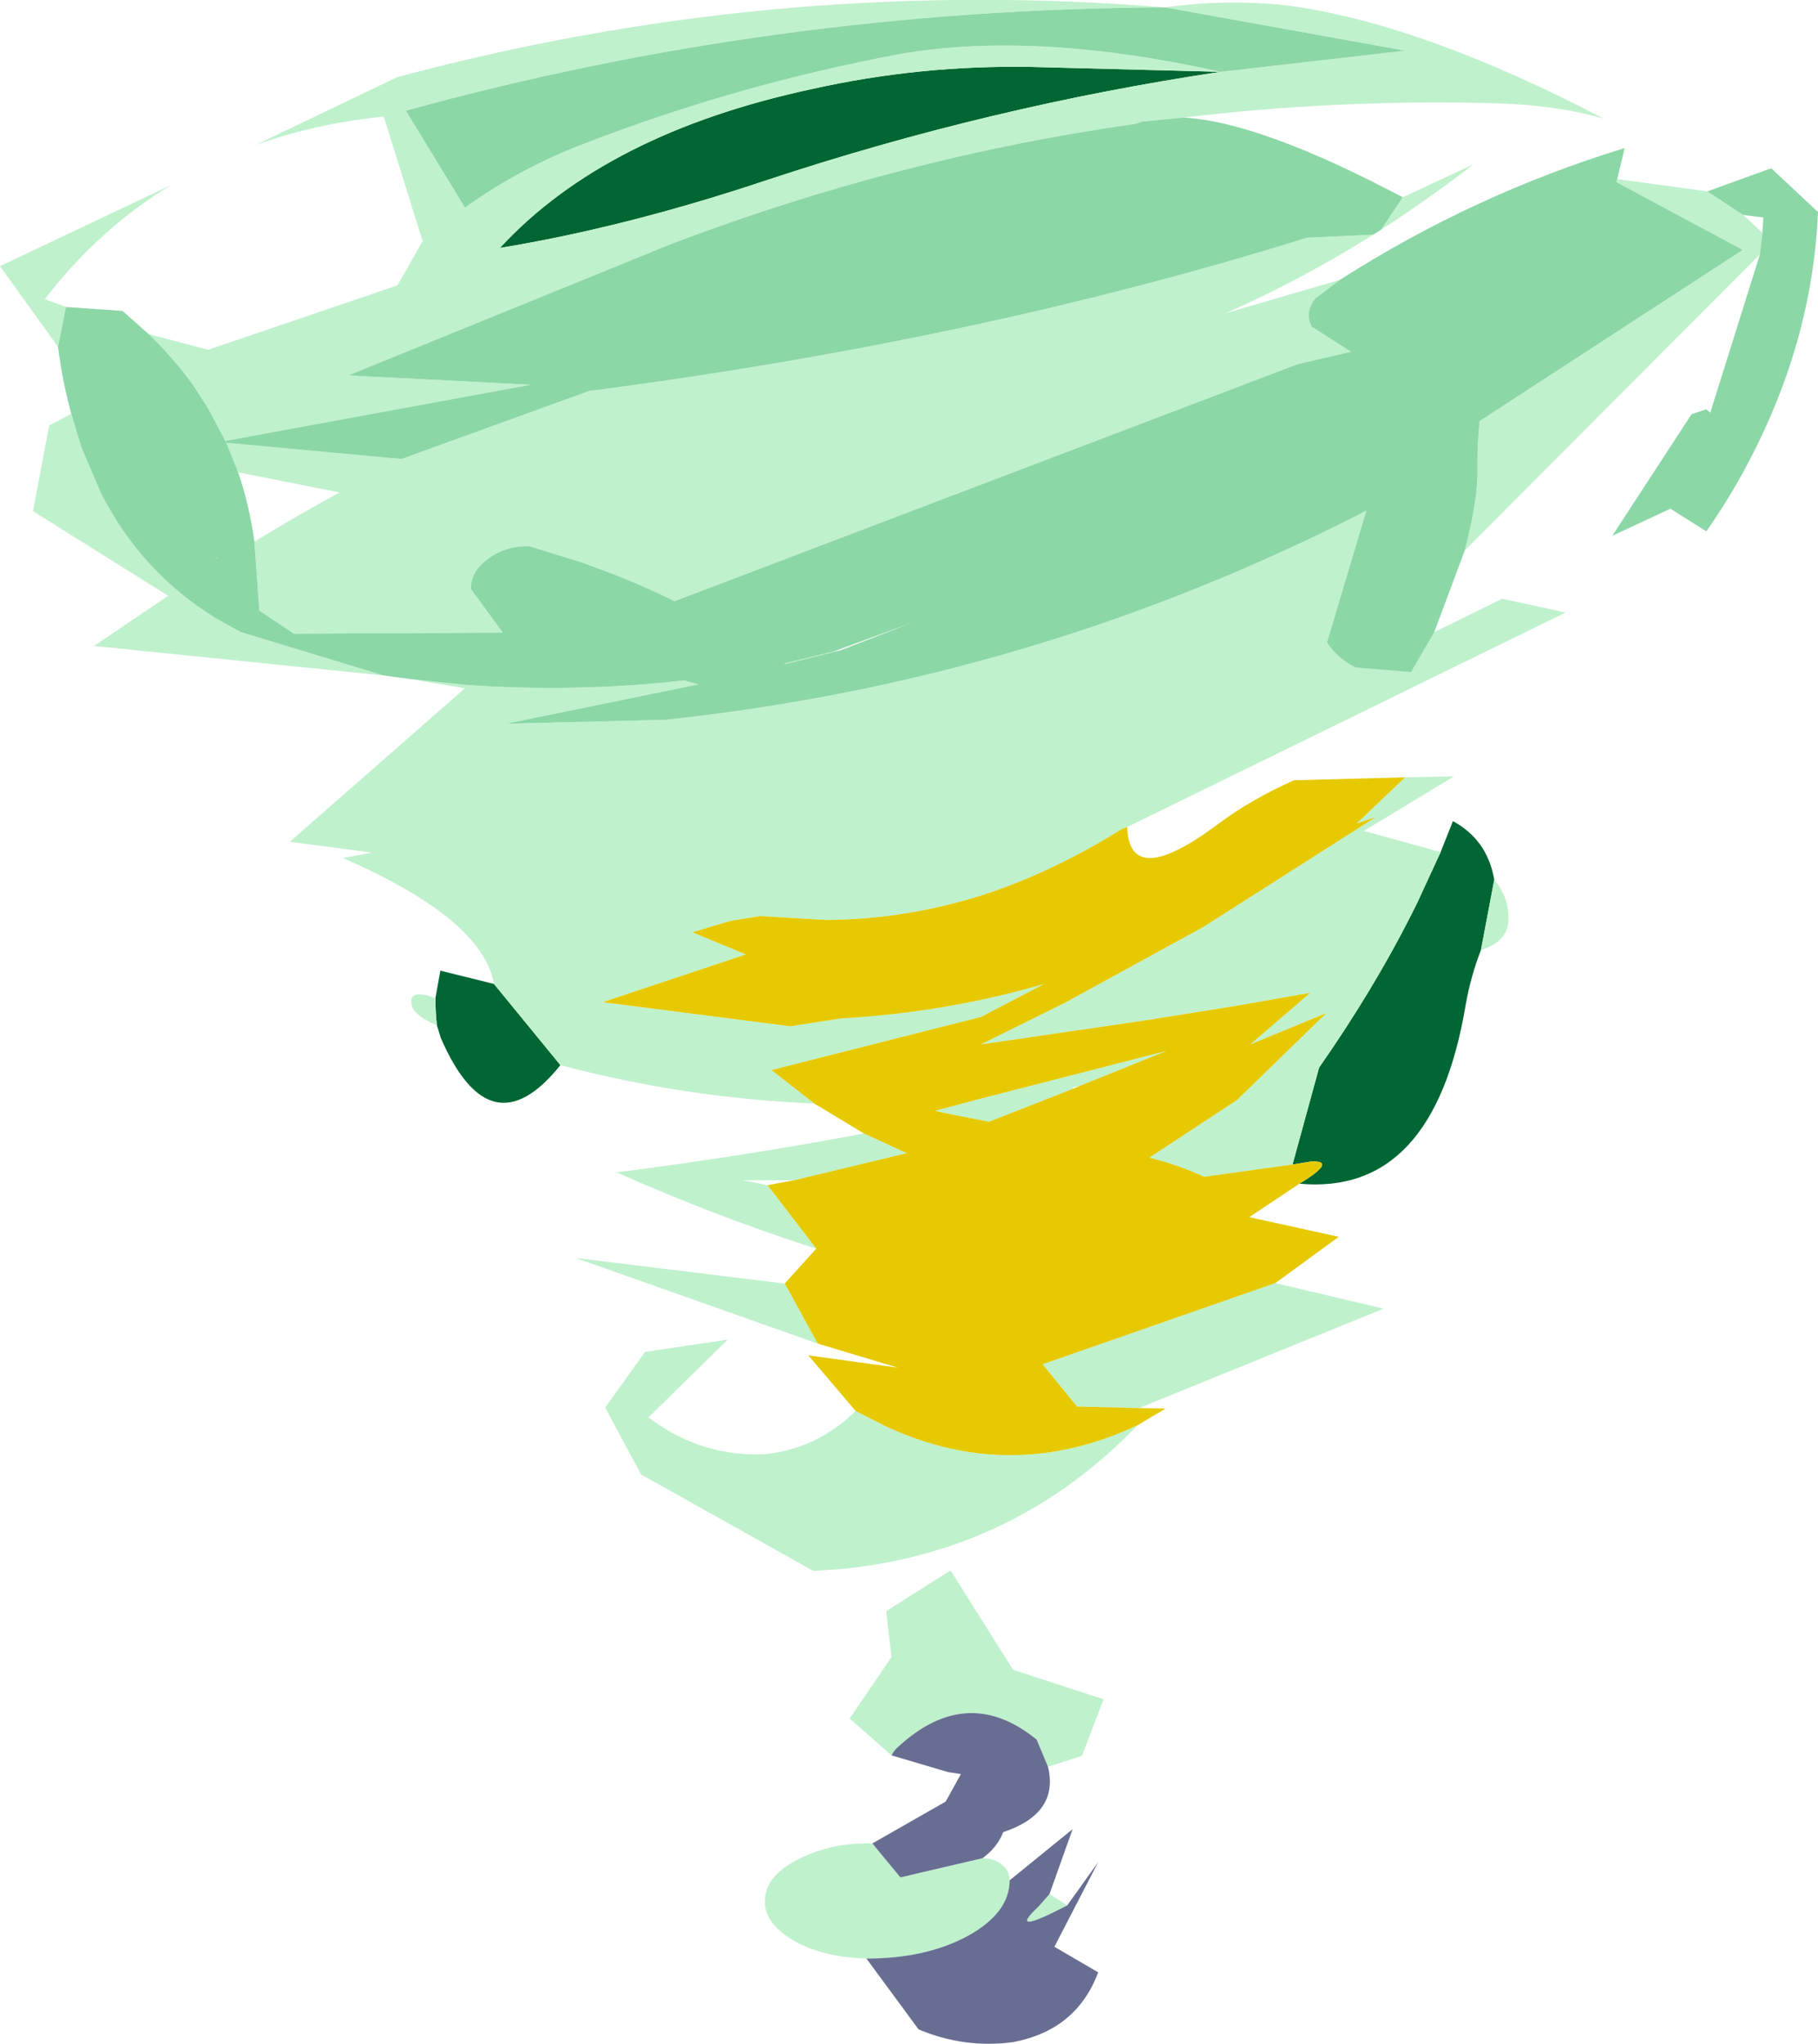 <?xml version="1.0" encoding="UTF-8" standalone="no"?>
<svg xmlns:xlink="http://www.w3.org/1999/xlink" height="207.7px" width="184.75px" xmlns="http://www.w3.org/2000/svg">
  <g transform="matrix(1.0, 0.0, 0.0, 1.0, 0.0, 0.1)">
    <path d="M124.05 7.2 Q100.6 10.7 77.95 18.2 63.6 23.0 50.8 25.1 61.55 13.45 82.5 8.95 93.45 6.5 104.8 6.7 L124.05 7.2 M79.75 67.4 L79.65 67.45 79.65 67.35 79.75 67.4 M132.05 120.2 Q136.0 117.8 133.2 117.95 L131.35 118.25 134.05 108.4 Q139.55 100.5 143.4 92.9 L144.0 91.7 146.4 86.5 147.65 83.35 Q151.15 85.25 151.85 89.3 L150.5 96.45 Q149.45 99.15 148.95 102.0 145.7 121.45 132.05 120.2 M44.4 104.1 Q44.25 102.8 44.25 101.35 L44.75 98.55 50.2 99.9 56.95 108.15 Q49.85 117.0 44.8 105.4 L44.4 104.1" fill="#006633" fill-rule="evenodd" stroke="none"/>
    <path d="M173.5 19.35 L177.15 21.75 179.1 23.55 178.85 25.75 148.85 55.85 Q150.2 50.65 150.15 47.55 150.1 45.35 150.35 42.7 L177.1 25.3 164.25 18.4 164.35 18.1 173.5 19.35 M142.55 19.95 L149.75 16.6 Q145.05 20.2 140.35 23.25 L142.55 19.95 M139.55 23.75 Q132.05 28.45 124.5 31.75 L136.15 28.35 133.65 30.25 Q132.55 31.65 133.3 33.1 L137.3 35.65 131.9 36.9 68.55 61.0 Q64.6 59.05 60.45 57.55 L59.1 57.05 53.75 55.4 Q51.3 55.4 49.6 56.7 47.85 57.95 47.85 59.75 L51.1 64.2 29.85 64.3 26.35 61.95 25.85 54.95 Q30.1 52.35 34.5 49.95 L24.2 47.9 23.0 44.9 40.8 46.55 60.8 39.3 59.8 39.65 Q99.4 34.5 132.85 24.05 L139.55 23.75 M22.9 44.7 L21.2 41.5 19.7 39.15 Q17.7 36.35 15.1 33.85 L21.15 35.45 40.4 28.9 42.95 24.4 39.0 11.75 Q32.0 12.45 25.95 14.65 L40.35 7.75 43.2 7.0 Q80.2 -2.45 118.4 0.65 78.55 0.85 41.25 11.15 L47.25 21.0 Q52.9 16.95 59.5 14.45 74.9 8.5 91.4 5.4 105.15 3.0 124.05 7.2 L142.8 5.05 118.4 0.65 Q124.85 -0.25 131.2 0.5 144.8 2.45 162.95 11.95 158.3 10.6 152.15 10.4 136.1 9.95 120.3 11.85 L116.1 12.25 115.3 12.5 Q91.6 15.85 68.45 24.6 L35.4 38.05 53.95 39.0 22.95 44.7 22.9 44.7 M6.7 31.1 L5.9 35.15 0.0 26.95 17.4 18.7 Q10.1 23.1 4.55 30.3 L6.7 31.1 M7.25 41.95 L8.25 45.3 10.25 50.0 Q14.4 58.15 22.05 62.8 L22.85 63.25 24.5 64.15 39.0 68.55 9.55 65.55 17.1 60.45 3.35 51.85 5.0 43.15 7.25 41.95 M41.6 68.9 L47.3 69.5 Q58.6 70.3 69.5 69.05 L71.0 69.45 51.45 73.45 67.65 73.05 Q105.3 69.05 138.85 51.8 L134.85 65.2 Q136.0 66.9 137.8 67.75 L143.4 68.2 145.75 64.15 152.65 60.75 159.1 62.15 114.55 83.95 114.0 84.15 Q107.0 88.55 99.75 90.9 91.95 93.35 83.9 93.4 L77.25 93.0 74.2 93.5 70.35 94.65 75.8 96.9 61.25 101.75 80.3 104.2 85.5 103.4 Q96.15 102.8 106.1 99.9 L99.7 103.25 78.4 108.65 82.75 112.05 Q69.6 111.5 56.95 108.15 L50.2 99.9 Q49.05 93.3 34.85 87.1 L37.8 86.55 29.45 85.45 47.25 69.85 41.6 68.9 M149.75 43.1 L149.8 43.65 149.75 43.15 149.75 43.1 M124.05 7.2 L104.8 6.7 Q93.45 6.5 82.5 8.95 61.55 13.45 50.8 25.1 63.6 23.0 77.95 18.2 100.6 10.7 124.05 7.2 M84.75 66.1 L85.4 66.0 79.75 67.4 79.65 67.35 84.75 66.1 M87.8 115.1 L92.15 117.1 80.7 119.85 75.5 119.85 78.0 120.35 82.95 126.8 Q73.05 123.65 62.65 119.05 75.25 117.45 87.8 115.1 M79.75 130.35 L83.1 136.45 58.5 127.75 79.75 130.35 M86.95 143.3 L90.1 144.9 Q102.8 150.75 115.6 144.75 103.1 157.75 85.1 159.4 L82.65 159.55 65.15 149.75 61.5 142.95 65.55 137.3 73.95 136.05 65.9 143.95 Q71.15 147.95 77.65 147.7 83.05 147.15 86.95 143.3 M115.75 143.0 L109.45 142.85 105.95 138.55 129.6 130.3 140.6 132.9 115.75 143.0 M131.35 118.25 L122.35 119.5 Q119.8 118.3 116.8 117.55 L125.7 111.7 134.8 102.85 127.05 106.05 133.15 100.8 125.45 102.15 116.4 103.6 99.65 106.05 108.15 101.85 122.3 94.1 139.8 82.95 137.85 83.6 142.8 78.9 142.85 78.9 147.75 78.8 138.6 84.35 146.4 86.5 144.0 91.7 143.4 92.9 Q139.55 100.5 134.05 108.4 L131.35 118.25 M151.85 89.3 Q153.2 90.9 153.3 92.95 153.45 95.55 150.5 96.45 L151.85 89.3 M22.0 56.65 L22.0 56.55 22.05 56.6 22.0 56.65 M44.25 101.35 Q44.25 102.8 44.4 104.1 41.9 103.05 41.8 101.85 41.65 100.35 44.25 101.35 M88.05 198.95 Q83.4 198.8 80.45 197.0 77.5 195.2 77.75 192.8 77.95 190.4 81.25 188.8 84.5 187.15 88.65 187.25 L91.5 190.7 99.85 188.75 Q101.0 188.75 101.8 189.4 102.6 190.05 102.6 191.0 102.6 194.3 98.35 196.65 94.1 198.95 88.05 198.95 M90.6 178.3 L86.35 174.55 90.6 168.3 90.05 163.65 96.6 159.5 102.95 169.6 112.15 172.6 109.95 178.35 106.5 179.45 105.35 176.7 Q98.3 170.95 91.25 177.45 90.85 177.8 90.6 178.3 M109.05 110.55 L100.5 113.9 97.15 113.25 95.0 112.8 99.3 111.65 118.55 106.7 109.75 110.25 109.05 110.4 109.05 110.55 M108.45 193.55 Q102.2 196.8 105.55 193.65 L106.65 192.4 108.45 193.55" fill="#bff1cc" fill-rule="evenodd" stroke="none"/>
    <path d="M177.15 21.75 L173.5 19.35 180.0 17.0 184.75 21.45 Q184.3 31.95 180.05 41.9 177.3 48.35 173.4 53.9 L169.75 51.6 163.85 54.35 171.9 42.0 173.4 41.5 173.8 41.85 178.85 25.75 179.1 23.55 179.2 22.0 177.15 21.75 M164.35 18.1 L164.25 18.4 177.1 25.3 150.35 42.7 Q150.1 45.35 150.15 47.55 150.2 50.65 148.85 55.85 L145.75 64.15 143.4 68.2 137.8 67.75 Q136.0 66.9 134.85 65.2 L138.85 51.8 Q105.3 69.05 67.65 73.05 L51.45 73.45 71.0 69.45 69.5 69.05 Q58.6 70.3 47.3 69.5 L41.6 68.9 39.0 68.55 24.5 64.15 22.85 63.25 22.05 62.8 Q14.4 58.15 10.25 50.0 L8.25 45.3 7.25 41.95 Q6.35 38.75 5.9 35.15 L6.7 31.1 12.45 31.5 15.1 33.85 Q17.7 36.35 19.7 39.15 L21.2 41.5 22.9 44.7 23.0 44.9 24.2 47.9 Q25.35 51.25 25.85 54.95 L26.35 61.95 29.85 64.3 51.1 64.2 47.85 59.75 Q47.85 57.95 49.6 56.7 51.3 55.4 53.75 55.4 L59.1 57.05 60.45 57.55 Q64.6 59.05 68.55 61.0 L131.9 36.9 137.3 35.65 133.3 33.1 Q132.55 31.65 133.65 30.25 L136.15 28.35 Q149.75 19.65 165.1 14.95 L164.35 18.1 M142.55 19.95 L140.35 23.25 139.55 23.75 132.85 24.05 Q99.4 34.5 59.8 39.65 L60.8 39.3 40.8 46.55 23.0 44.9 22.95 44.7 53.95 39.0 35.4 38.05 68.45 24.6 Q91.6 15.85 115.3 12.5 L116.1 12.25 120.3 11.85 Q128.1 12.3 142.55 19.95 M149.75 43.1 L149.75 43.15 149.8 43.65 149.75 43.1 M118.4 0.65 L142.8 5.05 124.05 7.2 Q105.15 3.0 91.4 5.4 74.9 8.5 59.5 14.45 52.9 16.95 47.25 21.0 L41.25 11.15 Q78.55 0.85 118.4 0.65 M85.4 66.0 L92.75 63.15 84.75 66.1 79.65 67.35 79.65 67.45 79.75 67.4 85.4 66.0 M22.05 56.6 L22.0 56.55 22.0 56.65 22.05 56.65 22.05 56.6" fill="#8bd7a6" fill-rule="evenodd" stroke="none"/>
    <path d="M82.75 112.05 L78.4 108.65 99.7 103.25 106.1 99.9 Q96.15 102.8 85.5 103.4 L80.3 104.2 61.25 101.75 75.8 96.9 70.35 94.65 74.2 93.5 77.25 93.0 83.9 93.4 Q91.95 93.35 99.75 90.9 107.0 88.55 114.0 84.15 L114.55 83.95 Q114.75 90.35 123.65 83.75 127.1 81.15 131.5 79.2 L142.8 78.9 137.85 83.6 139.8 82.95 122.3 94.1 108.15 101.85 99.65 106.05 116.4 103.6 125.45 102.15 133.15 100.8 127.05 106.05 134.8 102.85 125.7 111.7 116.8 117.55 Q119.8 118.3 122.35 119.5 L131.35 118.25 133.2 117.95 Q136.0 117.8 132.05 120.2 L126.95 123.6 136.05 125.6 129.6 130.3 105.95 138.55 109.45 142.85 115.75 143.0 118.45 143.05 115.6 144.75 Q102.8 150.75 90.1 144.9 L86.95 143.3 82.15 137.65 91.25 138.9 83.1 136.45 79.75 130.35 82.95 126.8 78.0 120.35 80.7 119.85 92.15 117.1 87.8 115.1 87.3 114.85 87.8 115.1 82.75 112.05 M109.05 110.55 L109.75 110.25 118.55 106.7 99.3 111.65 95.0 112.8 97.15 113.25 100.5 113.9 109.05 110.55" fill="#e6c900" fill-rule="evenodd" stroke="none"/>
    <path d="M88.05 198.95 Q94.1 198.95 98.35 196.65 102.6 194.3 102.6 191.0 L109.0 185.8 106.65 192.4 105.55 193.65 Q102.2 196.8 108.45 193.55 L111.6 189.15 107.15 197.75 111.6 200.35 Q109.4 206.25 102.9 207.45 98.0 208.1 93.35 206.15 L88.05 198.95 M99.85 188.75 L91.5 190.7 88.65 187.25 96.1 183.0 97.65 180.2 96.35 180.0 90.6 178.3 Q90.85 177.8 91.25 177.45 98.3 170.95 105.35 176.7 L106.5 179.45 Q107.65 184.2 101.95 186.1 101.35 187.65 99.85 188.75" fill="#686e92" fill-rule="evenodd" stroke="none"/>
  </g>
</svg>
